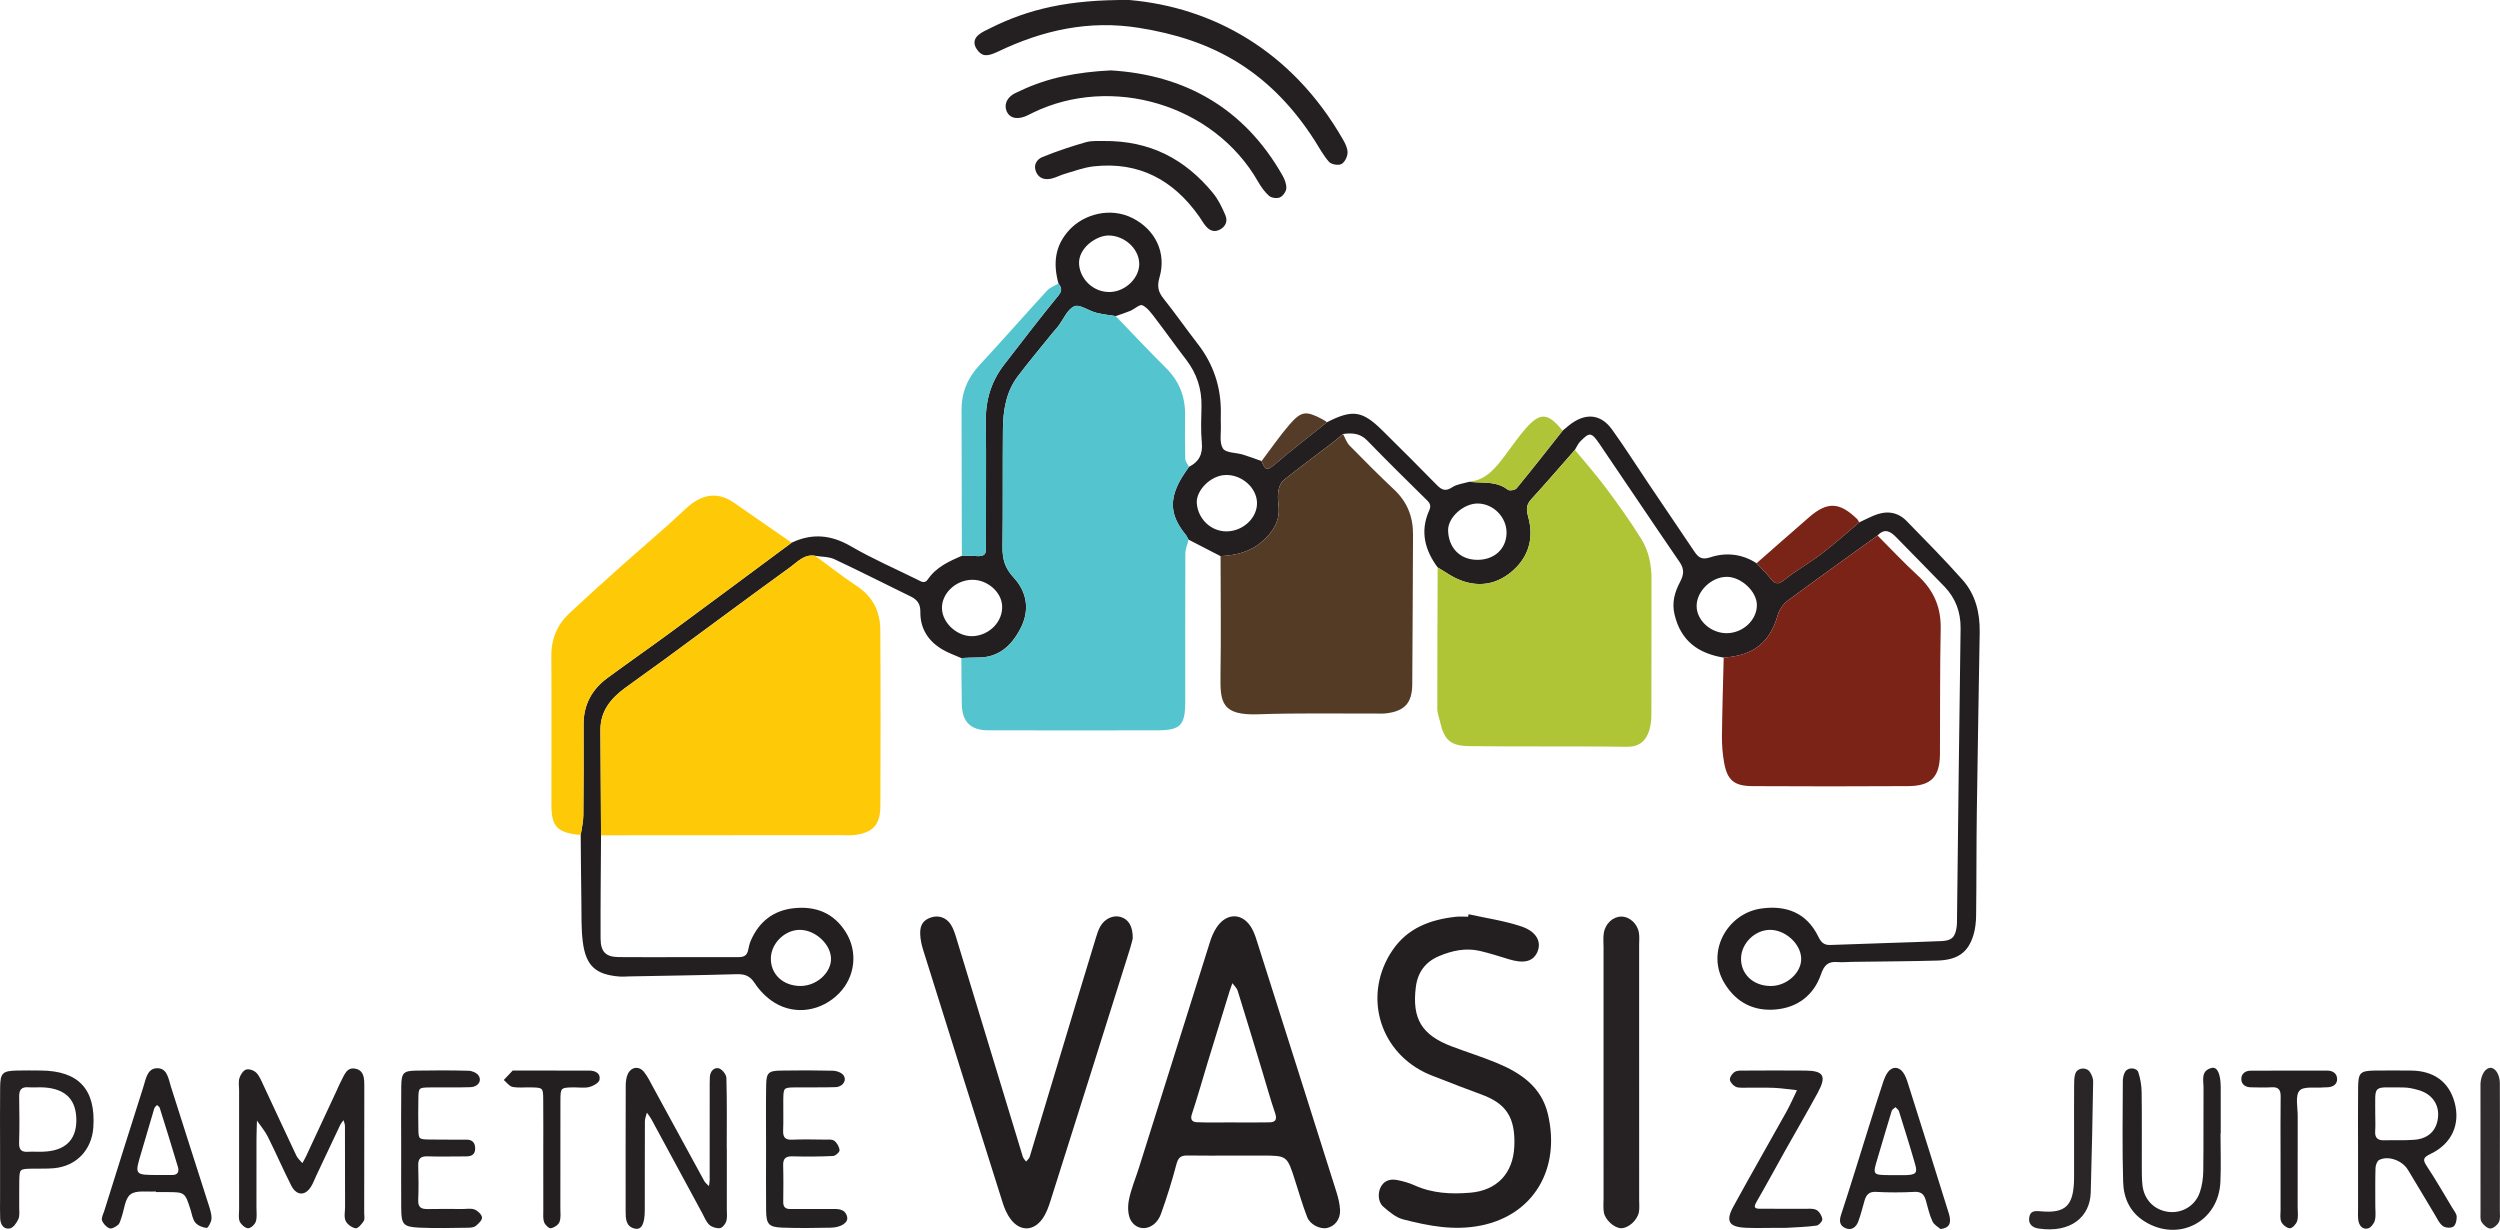 <?xml version="1.0" encoding="utf-8"?>
<!-- Generator: Adobe Illustrator 24.0.1, SVG Export Plug-In . SVG Version: 6.00 Build 0)  -->
<svg version="1.1" id="Isolation_Mode" xmlns="http://www.w3.org/2000/svg" xmlns:xlink="http://www.w3.org/1999/xlink" x="0px"
	 y="0px" width="147.609px" height="72.615px" viewBox="0 0 147.609 72.615" style="enable-background:new 0 0 147.609 72.615;"
	 xml:space="preserve">
<style type="text/css">
	.st0{fill:none;}
	.st1{fill:#231F20;}
	.st2{fill:#54C4CF;}
	.st3{fill:#FECA08;}
	.st4{fill:#AFC536;}
	.st5{fill:#7A2316;}
	.st6{fill:#543B26;}
	.st7{fill:#262223;}
	.st8{fill:#242021;}
	.st9{fill:#252122;}
	.st10{fill:#242122;}
	.st11{fill:#2A2627;}
	.st12{fill:#7A2417;}
	.st13{fill:#302C2D;}
	.st14{fill:#AFC537;}
	.st15{fill:#553C28;}
</style>
<g>
	<path class="st0" d="M87.337,28.484c0.293,0.01,0.587,0.017,0.873,0.072C87.924,28.501,87.631,28.494,87.337,28.484z
		"/>
	<path class="st0" d="M69.971,24.467c-0.007,0.872-0.012,1.745,0.01,2.616c0.004,0.162,0.142,0.321,0.218,0.481
		c0.601-0.298,0.828-0.757,0.762-1.442c-0.068-0.707-0.033-1.426-0.019-2.14c0.02-1.027-0.281-1.936-0.908-2.751
		c-0.627-0.815-1.219-1.655-1.844-2.471c-0.213-0.279-0.442-0.598-0.739-0.739
		c-0.15-0.071-0.463,0.227-0.714,0.332c-0.282,0.119-0.576,0.208-0.865,0.31c0.989,1.023,1.964,2.061,2.972,3.064
		C69.613,22.492,69.979,23.394,69.971,24.467z"/>
	<path class="st1" d="M112.577,30.766c-0.564-0.578-1.247-0.624-1.968-0.315c-0.282,0.121-0.557,0.261-0.835,0.392
		c-0.742,0.623-1.463,1.273-2.232,1.861c-0.712,0.544-1.507,0.982-2.201,1.546c-0.426,0.346-0.599,0.162-0.851-0.153
		c-0.237-0.298-0.516-0.563-0.777-0.843c-0.856-0.554-1.81-0.654-2.734-0.347c-0.53,0.176-0.721-0.021-0.953-0.365
		c-0.907-1.344-1.816-2.687-2.721-4.032c-0.707-1.05-1.383-2.121-2.122-3.147
		c-0.638-0.886-1.491-0.994-2.374-0.376c-0.192,0.134-0.365,0.294-0.547,0.442
		c-0.901,1.138-1.795,2.282-2.716,3.403c-0.087,0.106-0.419,0.159-0.516,0.083
		c-0.259-0.202-0.535-0.305-0.821-0.36c-0.285-0.055-0.579-0.062-0.873-0.072
		c-0.196-0.006-0.391-0.014-0.583-0.038c-0.34,0.102-0.725,0.136-1.008,0.324
		c-0.393,0.261-0.618,0.166-0.912-0.135c-1.057-1.084-2.133-2.149-3.209-3.215
		c-1.185-1.175-1.767-1.258-3.272-0.49c-1.057,0.849-2.136,1.674-3.163,2.558
		c-0.493,0.425-0.554,0.048-0.703-0.263c-0.364-0.128-0.725-0.269-1.094-0.381c-0.407-0.124-1.017-0.098-1.186-0.362
		c-0.222-0.347-0.103-0.913-0.122-1.385c-0.01-0.238-0.004-0.477-0.001-0.716
		c0.017-1.52-0.433-2.878-1.369-4.083c-0.681-0.878-1.315-1.792-2.009-2.66c-0.324-0.406-0.398-0.724-0.24-1.272
		c0.418-1.455-0.259-2.809-1.589-3.484c-1.318-0.669-2.859-0.232-3.707,0.661c-0.893,0.942-0.998,2.013-0.673,3.193
		c0.159,0.231,0.252,0.398,0.007,0.698c-1.098,1.343-2.153,2.722-3.214,4.095c-0.748,0.968-1.095,2.058-1.081,3.293
		c0.027,2.425-0.002,4.851,0.005,7.276c0.002,0.538,0.088,0.801-0.709,0.728c-0.237-0.022-0.477-0.004-0.716-0.004
		c-0.767,0.324-1.516,0.67-2.009,1.393c-0.186,0.273-0.404,0.114-0.609,0.012
		c-1.314-0.651-2.666-1.237-3.931-1.973c-1.17-0.681-2.295-0.782-3.501-0.209
		c-2.381,1.764-4.757,3.534-7.143,5.291c-1.239,0.912-2.503,1.789-3.741,2.702
		c-0.915,0.675-1.402,1.585-1.399,2.741c0.004,1.788,0.006,3.577-0.012,5.365c-0.002,0.194-0.027,0.387-0.059,0.58
		c-0.032,0.193-0.07,0.387-0.097,0.58c0.013,1.313,0.019,2.626,0.04,3.939
		c0.013,0.793-0.015,1.593,0.085,2.377c0.18,1.413,0.767,1.929,2.162,2.039c0.198,0.016,0.398-0.004,0.597-0.008
		c2.107-0.04,4.215-0.068,6.322-0.13c0.482-0.014,0.787,0.094,1.072,0.532c0.291,0.449,0.709,0.867,1.164,1.148
		c1.232,0.761,2.782,0.502,3.812-0.55c0.951-0.972,1.128-2.444,0.396-3.615c-0.704-1.126-1.768-1.549-3.06-1.412
		c-1.21,0.129-2.049,0.788-2.537,1.893c-0.079,0.179-0.127,0.377-0.164,0.57
		c-0.064,0.331-0.25,0.427-0.583,0.426c-2.351-0.009-4.702,0.015-7.054-0.002
		c-0.777-0.006-1.075-0.313-1.078-1.1c-0.009-2.03,0.016-4.059,0.027-6.089
		c-0.011-2.072-0.019-4.144-0.035-6.216c-0.008-1.105,0.6-1.852,1.429-2.465c0.795-0.589,1.609-1.153,2.406-1.739
		c2.458-1.806,4.905-3.627,7.375-5.415c0.431-0.312,0.827-0.781,1.468-0.668c0.382,0.063,0.803,0.044,1.14,0.202
		c1.51,0.705,2.993,1.467,4.492,2.194c0.398,0.193,0.585,0.444,0.579,0.916
		c-0.013,0.999,0.479,1.746,1.337,2.238c0.341,0.196,0.719,0.327,1.08,0.487c0.318-0.011,0.637-0.037,0.955-0.032
		c1.228,0.018,1.986-0.671,2.521-1.677c0.587-1.103,0.414-2.187-0.391-3.054c-0.519-0.558-0.662-1.1-0.653-1.805
		c0.03-2.312,0.003-4.625,0.025-6.938c0.011-1.114,0.183-2.209,0.878-3.129c0.668-0.885,1.384-1.734,2.08-2.597
		c0.1-0.124,0.213-0.238,0.309-0.365c0.31-0.407,0.538-0.993,0.946-1.172c0.312-0.137,0.843,0.261,1.288,0.378
		c0.376,0.099,0.769,0.137,1.154,0.201c0.289-0.102,0.583-0.192,0.865-0.31c0.25-0.105,0.564-0.403,0.714-0.332
		c0.297,0.141,0.525,0.46,0.739,0.739c0.625,0.816,1.218,1.657,1.844,2.471c0.627,0.816,0.928,1.724,0.908,2.751
		c-0.014,0.713-0.049,1.432,0.019,2.14c0.066,0.685-0.161,1.144-0.762,1.442
		c-0.169,0.257-0.356,0.505-0.505,0.773c-0.674,1.217-0.58,2.137,0.309,3.227
		c0.07,0.086,0.114,0.195,0.17,0.293c0.631,0.326,1.262,0.651,1.893,0.977c0.915-0.045,1.764-0.248,2.479-0.882
		c0.661-0.586,1.064-1.255,0.939-2.175c-0.037-0.274-0.045-0.564,0.005-0.833c0.04-0.212,0.139-0.467,0.299-0.594
		c0.946-0.752,1.918-1.471,2.878-2.205c0.216-0.166,0.419-0.348,0.629-0.523c0.528-0.07,1.007-0.053,1.427,0.379
		c1.165,1.2,2.356,2.375,3.548,3.548c0.2,0.197,0.223,0.35,0.11,0.606c-0.541,1.216-0.251,2.318,0.505,3.344
		c0.199,0.123,0.401,0.243,0.598,0.37c1.235,0.8,2.531,0.833,3.617,0.005c1.1-0.839,1.509-2.004,1.133-3.358
		c-0.124-0.448-0.12-0.714,0.188-1.05c0.872-0.953,1.714-1.934,2.567-2.904
		c0.102-0.165,0.179-0.355,0.311-0.491c0.555-0.57,0.666-0.564,1.144,0.139c1.579,2.32,3.138,4.655,4.726,6.969
		c0.288,0.419,0.26,0.74,0.032,1.174c-0.309,0.587-0.499,1.2-0.329,1.923c0.369,1.568,1.403,2.303,2.901,2.55
		c1.786-0.124,2.735-0.899,3.202-2.533c0.089-0.313,0.326-0.642,0.589-0.837c1.75-1.298,3.527-2.561,5.295-3.836
		c0.415-0.453,0.76-0.254,1.107,0.104c0.944,0.973,1.905,1.93,2.843,2.908c0.661,0.69,0.967,1.511,0.953,2.484
		c-0.083,5.734-0.144,11.468-0.212,17.202c-0.002,0.119,0.001,0.24-0.014,0.358
		c-0.076,0.628-0.268,0.861-0.897,0.887c-2.188,0.091-4.378,0.144-6.566,0.23
		c-0.394,0.016-0.555-0.174-0.71-0.49c-0.689-1.418-1.903-1.868-3.371-1.662c-2.009,0.281-3.3,2.574-2.16,4.43
		c0.689,1.121,1.717,1.645,3.012,1.531c1.306-0.114,2.248-0.853,2.671-2.065c0.2-0.574,0.43-0.781,0.991-0.735
		c0.277,0.023,0.558-0.008,0.837-0.012c1.675-0.024,3.351-0.029,5.026-0.075c1.219-0.034,1.835-0.47,2.15-1.504
		c0.113-0.371,0.155-0.775,0.16-1.165c0.025-2.032,0.013-4.065,0.041-6.097c0.047-3.542,0.115-7.083,0.17-10.625
		c0.018-1.147-0.247-2.23-1.018-3.095C114.812,33.04,113.69,31.906,112.577,30.766z M47.23,54.902
		c0.905,0.005,1.81,0.834,1.836,1.681c0.026,0.847-0.862,1.644-1.821,1.633c-1.038-0.012-1.768-0.72-1.729-1.678
		C45.553,55.668,46.36,54.897,47.23,54.902z M57.475,37.559c-0.912,0.06-1.828-0.742-1.858-1.627
		c-0.03-0.883,0.8-1.68,1.769-1.699c0.9-0.018,1.746,0.713,1.784,1.54
		C59.213,36.687,58.446,37.495,57.475,37.559z M65.544,17.241c-0.96,0.03-1.764-0.73-1.831-1.63
		c-0.071-0.963,1.031-1.722,1.763-1.707c0.897,0.018,1.717,0.722,1.785,1.58
		C67.331,16.354,66.493,17.211,65.544,17.241z M72.432,31.374c-0.96,0.011-1.716-0.767-1.77-1.686
		c-0.041-0.703,0.789-1.62,1.711-1.643c0.955-0.024,1.827,0.757,1.845,1.641
		C74.238,30.574,73.402,31.363,72.432,31.374z M87.21,33.055c-1.028-0.012-1.68-0.728-1.709-1.726
		c-0.022-0.788,0.932-1.616,1.762-1.6c0.941,0.018,1.722,0.843,1.688,1.777
		C88.919,32.433,88.206,33.067,87.21,33.055z M101.942,37.386c-0.926-0.002-1.752-0.743-1.767-1.585
		c-0.016-0.882,0.868-1.745,1.784-1.742c0.838,0.002,1.749,0.842,1.772,1.634
		C103.757,36.592,102.916,37.388,101.942,37.386z M104.551,58.217c-1.039-0.003-1.781-0.705-1.753-1.657
		c0.026-0.871,0.818-1.646,1.693-1.658c0.904-0.012,1.813,0.799,1.857,1.659
		C106.392,57.407,105.511,58.22,104.551,58.217z"/>
	<path class="st2" d="M69.694,28.338c0.149-0.269,0.336-0.516,0.505-0.773c-0.076-0.16-0.214-0.319-0.218-0.481
		c-0.022-0.872-0.017-1.744-0.01-2.616c0.008-1.073-0.358-1.975-1.126-2.739c-1.009-1.004-1.983-2.041-2.972-3.064
		c-0.385-0.065-0.778-0.102-1.154-0.201c-0.445-0.117-0.976-0.515-1.288-0.378
		c-0.408,0.179-0.636,0.765-0.946,1.172c-0.096,0.127-0.209,0.241-0.309,0.365
		c-0.696,0.864-1.412,1.712-2.08,2.597c-0.695,0.92-0.867,2.015-0.878,3.129
		c-0.022,2.312,0.004,4.625-0.025,6.938c-0.009,0.706,0.134,1.247,0.653,1.805c0.805,0.866,0.978,1.951,0.391,3.054
		c-0.535,1.006-1.293,1.695-2.521,1.677c-0.318-0.005-0.637,0.02-0.955,0.032c0.008,0.914,0.009,1.829,0.027,2.743
		c0.02,1.009,0.52,1.518,1.532,1.521c3.344,0.01,6.688,0.011,10.031,0.001c1.355-0.004,1.629-0.3,1.631-1.698
		c0.002-2.903-0.008-5.806,0.004-8.709c0.001-0.285,0.123-0.569,0.188-0.854c-0.056-0.098-0.099-0.206-0.17-0.293
		C69.115,30.474,69.02,29.554,69.694,28.338z"/>
	<path class="st3" d="M39.288,38.9c-0.797,0.586-1.611,1.15-2.406,1.739c-0.828,0.613-1.437,1.36-1.429,2.465
		c0.016,2.072,0.024,4.144,0.035,6.216c4.705-0.003,9.411-0.006,14.116-0.009c0.279-0,0.562,0.027,0.837-0.007
		c1.092-0.132,1.536-0.605,1.54-1.709c0.013-3.466,0.018-6.931-0.004-10.397c-0.007-1.078-0.431-1.963-1.377-2.588
		c-0.848-0.561-1.649-1.194-2.47-1.795c-0.64-0.113-1.036,0.356-1.468,0.668
		C44.194,35.273,41.747,37.094,39.288,38.9z"/>
	<path class="st4" d="M90.233,30.517c0.375,1.354-0.033,2.519-1.133,3.358c-1.086,0.828-2.382,0.795-3.617-0.005
		c-0.197-0.127-0.398-0.247-0.598-0.37c-0.01,2.785-0.025,5.57-0.022,8.355c0,0.266,0.115,0.531,0.174,0.797
		c0.232,1.042,0.627,1.386,1.694,1.402c1.434,0.021,2.869,0.013,4.303,0.018c1.673,0.005,3.347-0.004,5.02,0.021
		c0.705,0.011,1.124-0.326,1.32-0.957c0.091-0.293,0.128-0.615,0.129-0.923c0.01-2.667,0.002-5.334,0.008-8.001
		c0.002-0.843-0.156-1.664-0.591-2.369c-0.638-1.035-1.352-2.028-2.078-3.005
		c-0.583-0.784-1.233-1.518-1.853-2.273c-0.854,0.97-1.695,1.951-2.567,2.904
		C90.114,29.803,90.109,30.068,90.233,30.517z"/>
	<path class="st5" d="M104.975,36.294c-0.467,1.633-1.417,2.408-3.202,2.533c-0.037,1.545-0.086,3.091-0.103,4.636
		c-0.005,0.511,0.036,1.029,0.123,1.532c0.182,1.062,0.587,1.415,1.678,1.421
		c3.067,0.016,6.133,0.019,9.2-0.001c1.351-0.009,1.861-0.548,1.871-1.889c0.017-2.467-0.007-4.934,0.044-7.4
		c0.027-1.286-0.424-2.295-1.363-3.154c-0.819-0.749-1.578-1.565-2.363-2.351
		c-1.768,1.274-3.544,2.538-5.295,3.836C105.301,35.651,105.064,35.981,104.975,36.294z"/>
	<path class="st6" d="M75.789,28.351c-0.16,0.127-0.259,0.382-0.299,0.594c-0.05,0.269-0.042,0.559-0.005,0.833
		c0.124,0.92-0.278,1.589-0.939,2.175c-0.715,0.634-1.564,0.837-2.479,0.882c0.002,2.349,0.033,4.699-0.005,7.048
		c-0.025,1.592,0.071,2.368,2.239,2.291c2.269-0.081,4.543-0.036,6.815-0.046c0.239-0.001,0.481,0.02,0.717-0.008
		c1.094-0.13,1.542-0.601,1.552-1.714c0.027-2.946,0.026-5.893,0.045-8.84c0.007-1.048-0.338-1.926-1.112-2.655
		c-0.899-0.846-1.772-1.721-2.635-2.604c-0.177-0.181-0.261-0.454-0.388-0.684c-0.209,0.175-0.412,0.357-0.629,0.523
		C77.707,26.88,76.734,27.598,75.789,28.351z"/>
	<path class="st3" d="M34.456,42.776c-0.003-1.157,0.484-2.066,1.399-2.741c1.238-0.913,2.502-1.79,3.741-2.702
		c2.386-1.756,4.763-3.526,7.143-5.291c-1.133-0.785-2.268-1.566-3.398-2.356
		c-0.996-0.696-1.949-0.503-2.866,0.363c-1.241,1.173-2.556,2.267-3.83,3.405c-1.009,0.901-2.013,1.808-3.003,2.73
		c-0.731,0.68-1.095,1.515-1.089,2.536c0.019,2.952-0.003,5.904,0.006,8.856c0.004,1.253,0.367,1.598,1.728,1.724
		c0.027-0.193,0.065-0.387,0.097-0.58c0.032-0.193,0.057-0.387,0.059-0.58
		C34.463,46.353,34.461,44.565,34.456,42.776z"/>
	<path class="st1" d="M74.296,55.827c-0.107-0.338-0.204-0.689-0.374-0.996c-0.521-0.941-1.486-0.976-2.086-0.076
		c-0.173,0.259-0.3,0.56-0.394,0.859c-1.404,4.445-2.798,8.893-4.196,13.34c-0.201,0.64-0.473,1.266-0.596,1.92
		c-0.074,0.396-0.059,0.925,0.151,1.236c0.468,0.692,1.424,0.453,1.74-0.421c0.349-0.965,0.655-1.948,0.917-2.94
		c0.102-0.383,0.248-0.531,0.634-0.524c0.917,0.016,1.834,0.005,2.751,0.005c0.558-0,1.116-0,1.675-0
		c1.482,0,1.48,0.001,1.954,1.494c0.228,0.716,0.44,1.438,0.708,2.138c0.171,0.445,0.769,0.731,1.173,0.642
		c0.464-0.102,0.796-0.518,0.769-1.061c-0.018-0.35-0.101-0.705-0.207-1.042
		C77.381,65.54,75.84,60.683,74.296,55.827z M74.959,66.267c-0.715,0.016-1.431,0.005-2.146,0.005
		c0-0.001,0-0.001,0-0.002c-0.715,0-1.431,0.018-2.145-0.01c-0.24-0.01-0.413-0.124-0.297-0.472
		c0.336-1.008,0.621-2.033,0.931-3.05c0.425-1.394,0.855-2.786,1.285-4.178c0.053-0.171,0.118-0.339,0.177-0.508
		c0.107,0.149,0.262,0.282,0.314,0.448c0.493,1.578,0.969,3.162,1.449,4.744c0.252,0.829,0.481,1.665,0.762,2.484
		C75.416,66.098,75.31,66.259,74.959,66.267z"/>
	<path class="st1" d="M66.881,55.414c0.014-0.725-0.253-1.14-0.71-1.273c-0.439-0.128-0.944,0.094-1.207,0.561
		c-0.115,0.205-0.188,0.437-0.257,0.663c-0.406,1.323-0.808,2.647-1.207,3.972
		c-0.901,2.99-1.798,5.982-2.704,8.971c-0.031,0.104-0.141,0.184-0.215,0.275
		c-0.066-0.098-0.161-0.188-0.194-0.296c-1.313-4.311-2.62-8.625-3.933-12.937
		c-0.08-0.262-0.169-0.533-0.315-0.762c-0.263-0.413-0.715-0.56-1.141-0.427
		c-0.471,0.146-0.689,0.438-0.666,0.997c0.013,0.312,0.081,0.631,0.175,0.931c1.559,4.98,3.124,9.958,4.698,14.933
		c0.106,0.335,0.253,0.677,0.462,0.955c0.552,0.738,1.35,0.733,1.886-0.021c0.224-0.315,0.361-0.704,0.479-1.078
		c1.565-4.937,3.119-9.878,4.674-14.818C66.789,55.797,66.851,55.527,66.881,55.414z"/>
	<path class="st1" d="M88.392,62.766c-0.877-0.364-1.788-0.646-2.677-0.983c-1.777-0.675-2.351-1.637-2.12-3.497
		c0.107-0.864,0.554-1.484,1.348-1.824c0.777-0.333,1.593-0.512,2.437-0.316c0.577,0.134,1.143,0.318,1.711,0.492
		c0.878,0.269,1.422,0.139,1.674-0.415c0.27-0.594-0.025-1.218-0.943-1.525
		c-1.005-0.336-2.071-0.487-3.11-0.719c-0.01,0.049-0.02,0.097-0.031,0.146c-0.24,0-0.482-0.022-0.718,0.004
		c-1.515,0.167-2.861,0.66-3.757,1.994c-1.707,2.54-0.845,5.826,1.893,7.185
		c0.318,0.158,0.655,0.277,0.987,0.406c0.776,0.3,1.548,0.608,2.331,0.889c1.464,0.526,2.078,1.313,1.992,3.105
		c-0.075,1.568-1.02,2.582-2.605,2.713c-1.12,0.093-2.226,0.043-3.279-0.433c-0.322-0.145-0.672-0.245-1.019-0.313
		c-0.367-0.072-0.72-0.011-0.946,0.347c-0.219,0.347-0.216,0.932,0.104,1.214
		c0.352,0.309,0.753,0.65,1.188,0.761c1.497,0.383,2.991,0.68,4.581,0.362c3.132-0.626,4.729-3.369,3.957-6.593
		C91.008,64.172,89.795,63.349,88.392,62.766z"/>
	<path class="st7" d="M96.78,55.795c-0-0.239,0.026-0.483-0.012-0.716c-0.089-0.55-0.563-0.968-1.05-0.961
		c-0.491,0.006-0.942,0.42-1.026,0.987c-0.04,0.273-0.013,0.556-0.013,0.835
		c-0.001,2.469-0,4.938-0,7.406c0,2.469-0,4.938,0.001,7.406c0,0.279-0.029,0.564,0.019,0.835
		c0.078,0.441,0.599,0.903,0.986,0.929c0.428,0.029,0.99-0.448,1.082-0.955c0.042-0.232,0.015-0.476,0.015-0.715
		C96.78,65.83,96.78,60.813,96.78,55.795z"/>
	<path class="st8" d="M58.939,3.041c2.634-1.261,5.357-1.868,8.302-1.398c2.105,0.336,4.082,0.942,5.892,2.076
		c1.858,1.164,3.302,2.728,4.478,4.558c0.278,0.433,0.52,0.899,0.858,1.279c0.136,0.153,0.538,0.224,0.724,0.135
		c0.192-0.092,0.356-0.418,0.371-0.652c0.016-0.251-0.119-0.536-0.252-0.769c-3.032-5.312-7.749-7.842-12.626-8.269
		c-3.61-0.032-5.977,0.543-8.215,1.661c-0.247,0.123-0.513,0.235-0.715,0.414
		c-0.268,0.238-0.29,0.545-0.066,0.855C57.978,3.327,58.254,3.369,58.939,3.041z"/>
	<path class="st9" d="M21.51,64.097c0.001-0.419-0.018-0.862-0.477-0.986c-0.564-0.152-0.7,0.369-0.902,0.738
		c-0.095,0.173-0.167,0.358-0.251,0.538c-0.601,1.291-1.201,2.582-1.804,3.872c-0.067,0.143-0.148,0.279-0.222,0.418
		c-0.121-0.147-0.277-0.277-0.356-0.444c-0.661-1.394-1.304-2.796-1.96-4.192c-0.117-0.249-0.225-0.525-0.414-0.711
		c-0.137-0.135-0.431-0.235-0.597-0.178c-0.172,0.058-0.329,0.307-0.39,0.503
		c-0.067,0.219-0.019,0.473-0.02,0.712c-0,1.155-0,2.31-0,3.465c0,1.195-0.001,2.389,0.001,3.584
		c0,0.238-0.052,0.505,0.037,0.707c0.08,0.18,0.316,0.389,0.493,0.398c0.152,0.008,0.4-0.223,0.456-0.396
		c0.083-0.254,0.037-0.551,0.038-0.829c0.002-1.354-0.001-2.708,0.002-4.062c0.001-0.356,0.018-0.712,0.027-1.069
		c0.216,0.314,0.47,0.608,0.639,0.945c0.478,0.954,0.902,1.936,1.385,2.888c0.31,0.609,0.819,0.626,1.167,0.069
		c0.125-0.2,0.206-0.427,0.307-0.642c0.472-1.002,0.943-2.004,1.419-3.004c0.048-0.101,0.129-0.187,0.195-0.281
		c0.029,0.112,0.084,0.224,0.084,0.337c0.006,1.593,0.005,3.186,0.007,4.779c0,0.279-0.072,0.592,0.032,0.826
		c0.091,0.204,0.37,0.406,0.591,0.44c0.14,0.021,0.362-0.246,0.479-0.428c0.074-0.114,0.027-0.309,0.027-0.468
		C21.507,69.115,21.503,66.606,21.51,64.097z"/>
	<path class="st9" d="M42.915,67.819c-0.002,0-0.003,0-0.005,0c0-1.393,0.019-2.788-0.021-4.18
		c-0.006-0.203-0.269-0.524-0.461-0.565c-0.276-0.059-0.501,0.188-0.516,0.514
		c-0.013,0.278-0.009,0.557-0.009,0.836c-0.001,1.752,0.001,3.504-0.002,5.255
		c-0,0.118-0.028,0.235-0.043,0.353c-0.093-0.1-0.212-0.186-0.276-0.302c-1.008-1.84-2.009-3.685-3.014-5.527
		c-0.17-0.312-0.325-0.641-0.545-0.914c-0.296-0.367-0.757-0.302-0.955,0.127
		c-0.095,0.205-0.122,0.457-0.123,0.688c-0.008,2.468-0.006,4.937-0.005,7.405
		c0,0.442,0.009,0.916,0.547,1.034c0.392,0.086,0.58-0.28,0.583-1.084c0.006-1.752-0.002-3.504,0.007-5.255
		c0.001-0.171,0.077-0.341,0.119-0.511c0.087,0.128,0.187,0.249,0.261,0.384c1,1.845,1.997,3.691,2.996,5.536
		c0.132,0.243,0.236,0.522,0.428,0.704c0.147,0.139,0.423,0.221,0.625,0.196c0.144-0.018,0.324-0.237,0.375-0.401
		c0.068-0.219,0.033-0.472,0.033-0.711C42.916,70.208,42.915,69.014,42.915,67.819z"/>
	<path class="st8" d="M74.281,10.725c0.175,0.306,0.386,0.611,0.649,0.839c0.143,0.124,0.467,0.168,0.64,0.091
		c0.179-0.08,0.368-0.344,0.379-0.537c0.014-0.253-0.1-0.539-0.232-0.77c-2.274-3.996-5.796-5.931-10.13-6.192
		c-1.979,0.099-3.719,0.426-5.352,1.208c-0.143,0.069-0.293,0.126-0.426,0.21
		c-0.393,0.249-0.531,0.645-0.365,1.013c0.161,0.357,0.535,0.475,1.027,0.306c0.186-0.064,0.36-0.165,0.539-0.251
		C65.608,4.422,71.653,6.127,74.281,10.725z"/>
	<path class="st8" d="M143.303,68.878c-0.259-0.391-0.264-0.524,0.214-0.752c1.257-0.6,1.765-1.762,1.406-3.054
		c-0.338-1.215-1.245-1.856-2.578-1.862c-0.717-0.003-1.433-0.014-2.15,0c-0.835,0.017-0.952,0.128-0.963,0.977
		c-0.016,1.233-0.004,2.466-0.004,3.699c0,1.153-0.001,2.307,0.001,3.46c0,0.238-0.019,0.481,0.017,0.715
		c0.048,0.305,0.248,0.548,0.563,0.472c0.17-0.041,0.357-0.282,0.409-0.469c0.072-0.259,0.029-0.552,0.029-0.83
		c0.002-0.756-0.012-1.512,0.011-2.267c0.005-0.166,0.091-0.415,0.216-0.478c0.532-0.273,1.357,0.022,1.697,0.579
		c0.536,0.879,1.056,1.767,1.588,2.649c0.143,0.236,0.264,0.514,0.472,0.672c0.144,0.11,0.477,0.133,0.62,0.037
		c0.142-0.095,0.21-0.39,0.201-0.592c-0.008-0.178-0.16-0.354-0.262-0.523
		C144.299,70.496,143.827,69.67,143.303,68.878z M140.791,67.327c-0.398,0.013-0.583-0.136-0.552-0.552
		c0.012-0.157,0.013-0.315,0.011-0.474c-0.002-0.158-0.006-0.317-0.007-0.475c0.007-0.923-0.051-1.327,0.125-1.5
		c0.176-0.173,0.586-0.117,1.528-0.118c0.308-0.001,0.624,0.073,0.922,0.161c0.771,0.226,1.197,0.834,1.134,1.57
		c-0.067,0.784-0.547,1.285-1.383,1.356C141.981,67.346,141.385,67.308,140.791,67.327z"/>
	<path class="st9" d="M112.648,63.952c-0.07-0.222-0.153-0.455-0.288-0.64c-0.252-0.345-0.638-0.351-0.891-0.013
		c-0.138,0.183-0.223,0.414-0.296,0.636c-0.285,0.862-0.559,1.729-0.831,2.595
		c-0.545,1.734-1.072,3.475-1.641,5.201c-0.126,0.381-0.067,0.643,0.265,0.785c0.359,0.154,0.628-0.062,0.752-0.391
		c0.153-0.406,0.25-0.833,0.375-1.25c0.099-0.331,0.261-0.525,0.672-0.502c0.756,0.041,1.517,0.04,2.272,0
		c0.409-0.022,0.573,0.16,0.67,0.501c0.12,0.418,0.21,0.852,0.393,1.242c0.099,0.212,0.362,0.347,0.477,0.451
		c0.532-0.06,0.662-0.359,0.487-0.924C114.266,69.077,113.459,66.514,112.648,63.952z M112.549,69.383
		c-0.198,0.008-0.397,0.001-0.596,0.001c-0.119,0-0.238,0.001-0.357-0c-1.032-0.01-1.032-0.012-0.746-0.969
		c0.281-0.942,0.555-1.887,0.844-2.826c0.027-0.087,0.145-0.147,0.221-0.219c0.071,0.08,0.177,0.149,0.206,0.241
		c0.33,1.051,0.661,2.101,0.963,3.16C113.222,69.255,113.109,69.362,112.549,69.383z"/>
	<path class="st8" d="M10.095,64.171c-0.144-0.456-0.21-1.056-0.744-1.097c-0.652-0.049-0.733,0.619-0.884,1.092
		c-0.78,2.441-1.544,4.887-2.311,7.331c-0.058,0.186-0.183,0.404-0.132,0.558
		c0.064,0.191,0.255,0.396,0.441,0.469c0.126,0.05,0.364-0.085,0.501-0.199c0.108-0.09,0.146-0.27,0.198-0.416
		c0.173-0.478,0.206-1.132,0.543-1.39c0.342-0.261,0.983-0.131,1.493-0.172c0.001,0.013,0.002,0.026,0.003,0.038
		c0.199,0,0.398-0,0.597,0c1.117,0.002,1.116,0.002,1.447,1.028c0.085,0.263,0.12,0.57,0.284,0.77
		c0.146,0.179,0.434,0.298,0.67,0.319c0.085,0.007,0.276-0.345,0.286-0.54c0.014-0.266-0.078-0.545-0.162-0.807
		C11.585,68.825,10.829,66.501,10.095,64.171z M10.175,69.376c-0.278,0-0.555,0-0.833,0
		c-1.404,0-1.4,0.001-0.999-1.329c0.261-0.865,0.505-1.735,0.765-2.601c0.023-0.076,0.106-0.135,0.162-0.202
		c0.055,0.056,0.14,0.102,0.161,0.169c0.364,1.161,0.727,2.323,1.074,3.489
		C10.582,69.161,10.512,69.376,10.175,69.376z"/>
	<path class="st9" d="M131.12,66.929c0-0.916,0.004-1.831-0.001-2.747c-0.005-0.782-0.204-1.212-0.537-1.128
		c-0.66,0.167-0.474,0.737-0.478,1.183c-0.014,1.632,0.008,3.264-0.015,4.896
		c-0.006,0.428-0.067,0.875-0.207,1.276c-0.281,0.803-1.061,1.248-1.862,1.143c-0.829-0.109-1.428-0.718-1.522-1.579
		c-0.039-0.355-0.037-0.715-0.038-1.073c-0.004-1.473,0.011-2.946-0.01-4.419
		c-0.006-0.388-0.073-0.788-0.191-1.157c-0.096-0.3-0.609-0.325-0.779-0.048
		c-0.096,0.157-0.14,0.369-0.141,0.557c-0.007,1.99-0.039,3.982,0.02,5.971c0.028,0.934,0.401,1.771,1.252,2.306
		c2,1.257,4.377,0.042,4.489-2.316c0.045-0.953,0.007-1.91,0.007-2.866
		C131.112,66.929,131.116,66.929,131.12,66.929z"/>
	<path class="st7" d="M2.406,63.207c-0.477-0.003-0.955-0.011-1.432,0.002c-0.822,0.023-0.956,0.147-0.966,0.98
		c-0.015,1.232-0.004,2.464-0.004,3.696c0,0.954-0,1.907,0,2.861c0,0.397-0.01,0.795,0.006,1.192
		c0.014,0.36,0.202,0.664,0.572,0.594c0.2-0.038,0.403-0.33,0.502-0.553c0.09-0.202,0.048-0.466,0.05-0.703
		c0.005-0.516-0.007-1.033,0.004-1.55c0.015-0.705,0.021-0.706,0.73-0.723c0.437-0.011,0.877,0.012,1.312-0.027
		c1.326-0.119,2.237-1.074,2.33-2.41C5.665,64.325,4.646,63.222,2.406,63.207z M2.519,68.001
		c-0.119,0.004-0.237,0.001-0.356,0.001c-0.158,0-0.318-0.011-0.475,0.002c-0.384,0.033-0.574-0.084-0.56-0.521
		c0.028-0.909,0.019-1.819,0.004-2.729c-0.007-0.394,0.122-0.588,0.543-0.556c0.315,0.023,0.634-0.013,0.95,0.009
		c1.273,0.092,1.889,0.739,1.883,1.959C4.5,67.334,3.818,67.964,2.519,68.001z"/>
	<path class="st2" d="M57.506,32.825c0.796,0.073,0.71-0.19,0.709-0.728c-0.007-2.425,0.023-4.851-0.005-7.276
		c-0.014-1.235,0.333-2.325,1.081-3.293c1.061-1.373,2.116-2.752,3.214-4.095c0.245-0.3,0.152-0.467-0.007-0.698
		c-0.229,0.14-0.505,0.238-0.68,0.428c-1.338,1.457-2.641,2.947-3.987,4.396c-0.709,0.763-1.062,1.63-1.058,2.663
		c0.01,2.866,0.012,5.732,0.018,8.599C57.029,32.821,57.269,32.803,57.506,32.825z"/>
	<path class="st9" d="M105.4,67.942c0.64-1.141,1.299-2.271,1.924-3.42c0.536-0.987,0.359-1.3-0.72-1.311
		c-1.196-0.013-2.393-0.005-3.589-0c-0.196,0.001-0.423-0.017-0.579,0.072
		c-0.146,0.084-0.303,0.302-0.297,0.454c0.007,0.151,0.184,0.349,0.337,0.425c0.164,0.082,0.387,0.058,0.584,0.06
		c0.558,0.006,1.117-0.016,1.675,0.008c0.456,0.02,0.91,0.091,1.365,0.139c-0.205,0.422-0.391,0.854-0.619,1.264
		c-1.041,1.87-2.108,3.726-3.135,5.604c-0.479,0.875-0.261,1.216,0.749,1.256c0.597,0.024,1.196,0.004,1.794,0.004
		c0.199,0,0.399,0.009,0.598-0.002c0.592-0.034,1.187-0.052,1.773-0.132c0.136-0.018,0.356-0.272,0.338-0.386
		c-0.03-0.198-0.177-0.446-0.348-0.537c-0.191-0.102-0.463-0.066-0.699-0.068
		c-0.877-0.006-1.755-0.004-2.632-0.003c-0.365,0.001-0.371-0.124-0.201-0.417
		C104.293,69.956,104.838,68.944,105.4,67.942z"/>
	<path class="st9" d="M28.019,71.414c-0.208-0.083-0.471-0.029-0.711-0.03c-0.678-0.002-1.357-0.012-2.035,0.003
		c-0.378,0.008-0.597-0.079-0.58-0.524c0.027-0.677,0.023-1.356,0.001-2.033c-0.013-0.408,0.128-0.569,0.549-0.555
		c0.757,0.024,1.516,0.004,2.275,0.003c0.321-0,0.541-0.106,0.538-0.474c-0.003-0.342-0.173-0.514-0.512-0.515
		c-0.718-0.004-1.437,0.005-2.155-0.007c-0.667-0.011-0.676-0.019-0.687-0.631c-0.011-0.598-0.011-1.196,0-1.794
		c0.012-0.631,0.02-0.641,0.675-0.651c0.798-0.012,1.597,0.011,2.394-0.014c0.455-0.014,0.701-0.371,0.481-0.694
		c-0.106-0.155-0.378-0.272-0.579-0.277c-1.037-0.027-2.075-0.028-3.113-0.008
		c-0.748,0.014-0.859,0.136-0.869,0.946c-0.016,1.236-0.004,2.472-0.004,3.708
		c-0,1.156-0.006,2.313,0.002,3.469c0.007,0.96,0.113,1.103,1.075,1.149c0.956,0.045,1.915,0.014,2.873,0.005
		c0.154-0.002,0.343-0.018,0.453-0.106c0.163-0.132,0.388-0.347,0.37-0.502C28.44,71.705,28.209,71.49,28.019,71.414
		z"/>
	<path class="st10" d="M49.062,71.382c-0.797,0.004-1.594-0.005-2.391,0.003c-0.299,0.003-0.429-0.118-0.426-0.418
		c0.007-0.717,0.017-1.433-0.004-2.15c-0.012-0.412,0.142-0.555,0.557-0.543c0.796,0.023,1.594,0.017,2.39-0.02
		c0.141-0.006,0.392-0.233,0.382-0.339c-0.018-0.199-0.149-0.439-0.31-0.559c-0.135-0.101-0.38-0.068-0.576-0.07
		c-0.637-0.007-1.276-0.024-1.912,0.005c-0.429,0.019-0.549-0.155-0.532-0.556
		c0.025-0.596-0.001-1.194,0.008-1.791c0.011-0.723,0.017-0.73,0.7-0.74c0.797-0.011,1.595,0.012,2.391-0.016
		c0.435-0.015,0.687-0.422,0.45-0.716c-0.123-0.151-0.394-0.249-0.601-0.254c-1.036-0.025-2.072-0.026-3.108-0.007
		c-0.705,0.013-0.83,0.134-0.843,0.846c-0.021,1.234-0.006,2.468-0.006,3.702
		c-0,1.234-0.009,2.468,0.003,3.702c0.008,0.815,0.151,0.991,0.945,1.022c0.955,0.037,1.913,0.021,2.869,0.004
		c0.604-0.01,1.048-0.3,0.971-0.632C49.902,71.348,49.466,71.38,49.062,71.382z"/>
	<path class="st8" d="M65.144,8.325c-0.236,0.013-0.654-0.035-1.028,0.071c-0.87,0.247-1.731,0.536-2.568,0.876
		c-0.332,0.135-0.557,0.475-0.369,0.89c0.178,0.395,0.529,0.467,0.906,0.382c0.267-0.06,0.514-0.202,0.779-0.278
		c0.568-0.163,1.132-0.38,1.713-0.444c2.671-0.296,4.703,0.803,6.222,2.954c0.137,0.194,0.249,0.407,0.404,0.585
		c0.228,0.263,0.504,0.374,0.846,0.183c0.337-0.189,0.436-0.512,0.31-0.816c-0.196-0.47-0.427-0.949-0.748-1.339
		C69.983,9.41,67.92,8.293,65.144,8.325z"/>
	<path class="st1" d="M137.41,63.213c-1.514-0.003-3.027-0.005-4.541,0.005c-0.321,0.002-0.548,0.205-0.533,0.517
		c0.015,0.315,0.267,0.464,0.585,0.465c0.398,0.002,0.798,0.024,1.195-0.003c0.428-0.029,0.548,0.159,0.542,0.558
		c-0.016,1.154-0.006,2.308-0.006,3.462c0,1.074-0.001,2.149,0.001,3.223c0.001,0.238-0.048,0.506,0.045,0.704
		c0.083,0.176,0.331,0.377,0.506,0.376c0.149-0.001,0.375-0.248,0.428-0.428c0.076-0.257,0.03-0.551,0.03-0.83
		c0.001-1.791-0.003-3.582,0.003-5.372c0.002-0.513-0.156-1.188,0.105-1.491c0.237-0.276,0.945-0.147,1.445-0.195
		c0.079-0.008,0.159-0.002,0.239-0.008c0.318-0.024,0.555-0.185,0.537-0.51
		C137.974,63.366,137.725,63.213,137.41,63.213z"/>
	<path class="st1" d="M34.795,63.211c-1.472-0.005-2.944-0.003-4.416-0.002c-0.04,0-0.096-0.012-0.117,0.009
		c-0.176,0.179-0.346,0.365-0.517,0.549c0.171,0.142,0.324,0.369,0.516,0.407c0.345,0.069,0.712,0.021,1.07,0.029
		c0.724,0.016,0.737,0.017,0.743,0.699c0.011,1.113,0.003,2.225,0.003,3.338c0,1.073-0.002,2.146,0.002,3.219
		c0.001,0.237-0.027,0.491,0.049,0.705c0.055,0.155,0.281,0.375,0.395,0.356c0.192-0.032,0.445-0.197,0.511-0.368
		c0.094-0.245,0.052-0.546,0.052-0.823c0.003-2.106-0.003-4.213,0.004-6.319c0.002-0.79,0.013-0.792,0.755-0.807
		c0.318-0.006,0.65,0.053,0.95-0.021c0.231-0.057,0.567-0.245,0.603-0.426
		C35.474,63.377,35.154,63.213,34.795,63.211z"/>
	<path class="st11" d="M122.54,63.379c-0.08,0.213-0.074,0.465-0.076,0.7c-0.007,0.956-0.003,1.913-0.003,2.869
		c-0,0.837,0,1.674-0,2.511c0,0.08-0.001,0.159-0.003,0.239c-0.04,1.49-0.509,1.954-1.96,1.822
		c-0.383-0.035-0.631-0.024-0.687,0.378c-0.056,0.396,0.211,0.588,0.555,0.639c1.917,0.283,3.038-0.701,3.079-2.125
		c0.063-2.185,0.107-4.372,0.143-6.558c0.003-0.183-0.084-0.387-0.184-0.547
		C123.203,62.986,122.672,63.026,122.54,63.379z"/>
	<path class="st12" d="M105.341,34.251c0.694-0.564,1.49-1.001,2.201-1.546c0.769-0.588,1.49-1.238,2.232-1.861
		c-0.039-0.066-0.066-0.143-0.119-0.195c-1.048-1.016-1.759-1.046-2.844-0.106
		c-1.037,0.898-2.065,1.808-3.097,2.712c0.261,0.28,0.54,0.545,0.777,0.843
		C104.742,34.413,104.915,34.596,105.341,34.251z"/>
	<path class="st13" d="M147.6,71.45c0.004-1.19,0.002-2.38,0.002-3.57c0-1.309,0.005-2.618-0.003-3.927
		c-0.003-0.506-0.267-0.912-0.554-0.906c-0.297,0.006-0.55,0.398-0.588,0.913c-0.006,0.079-0.001,0.159-0.001,0.238
		c0,2.46-0.001,4.919,0.002,7.379c0,0.195-0.029,0.428,0.064,0.576c0.11,0.176,0.338,0.383,0.514,0.383
		c0.177-0.001,0.422-0.207,0.509-0.385C147.642,71.953,147.6,71.686,147.6,71.45z"/>
	<path class="st14" d="M89.03,28.917c0.098,0.076,0.429,0.022,0.516-0.083c0.921-1.121,1.815-2.266,2.716-3.403
		c-0.855-1.057-1.317-1.104-2.16-0.154c-0.443,0.499-0.819,1.058-1.222,1.592c-0.554,0.735-1.109,1.466-2.126,1.577
		c0.192,0.024,0.388,0.032,0.583,0.038c0.293,0.01,0.587,0.017,0.873,0.072
		C88.495,28.611,88.772,28.715,89.03,28.917z"/>
	<path class="st15" d="M75.191,27.488c1.027-0.885,2.106-1.709,3.163-2.558c-0.099-0.063-0.193-0.134-0.297-0.188
		c-0.948-0.499-1.228-0.478-1.936,0.344c-0.584,0.679-1.092,1.424-1.634,2.139
		C74.636,27.536,74.698,27.913,75.191,27.488z"/>
</g>
</svg>
